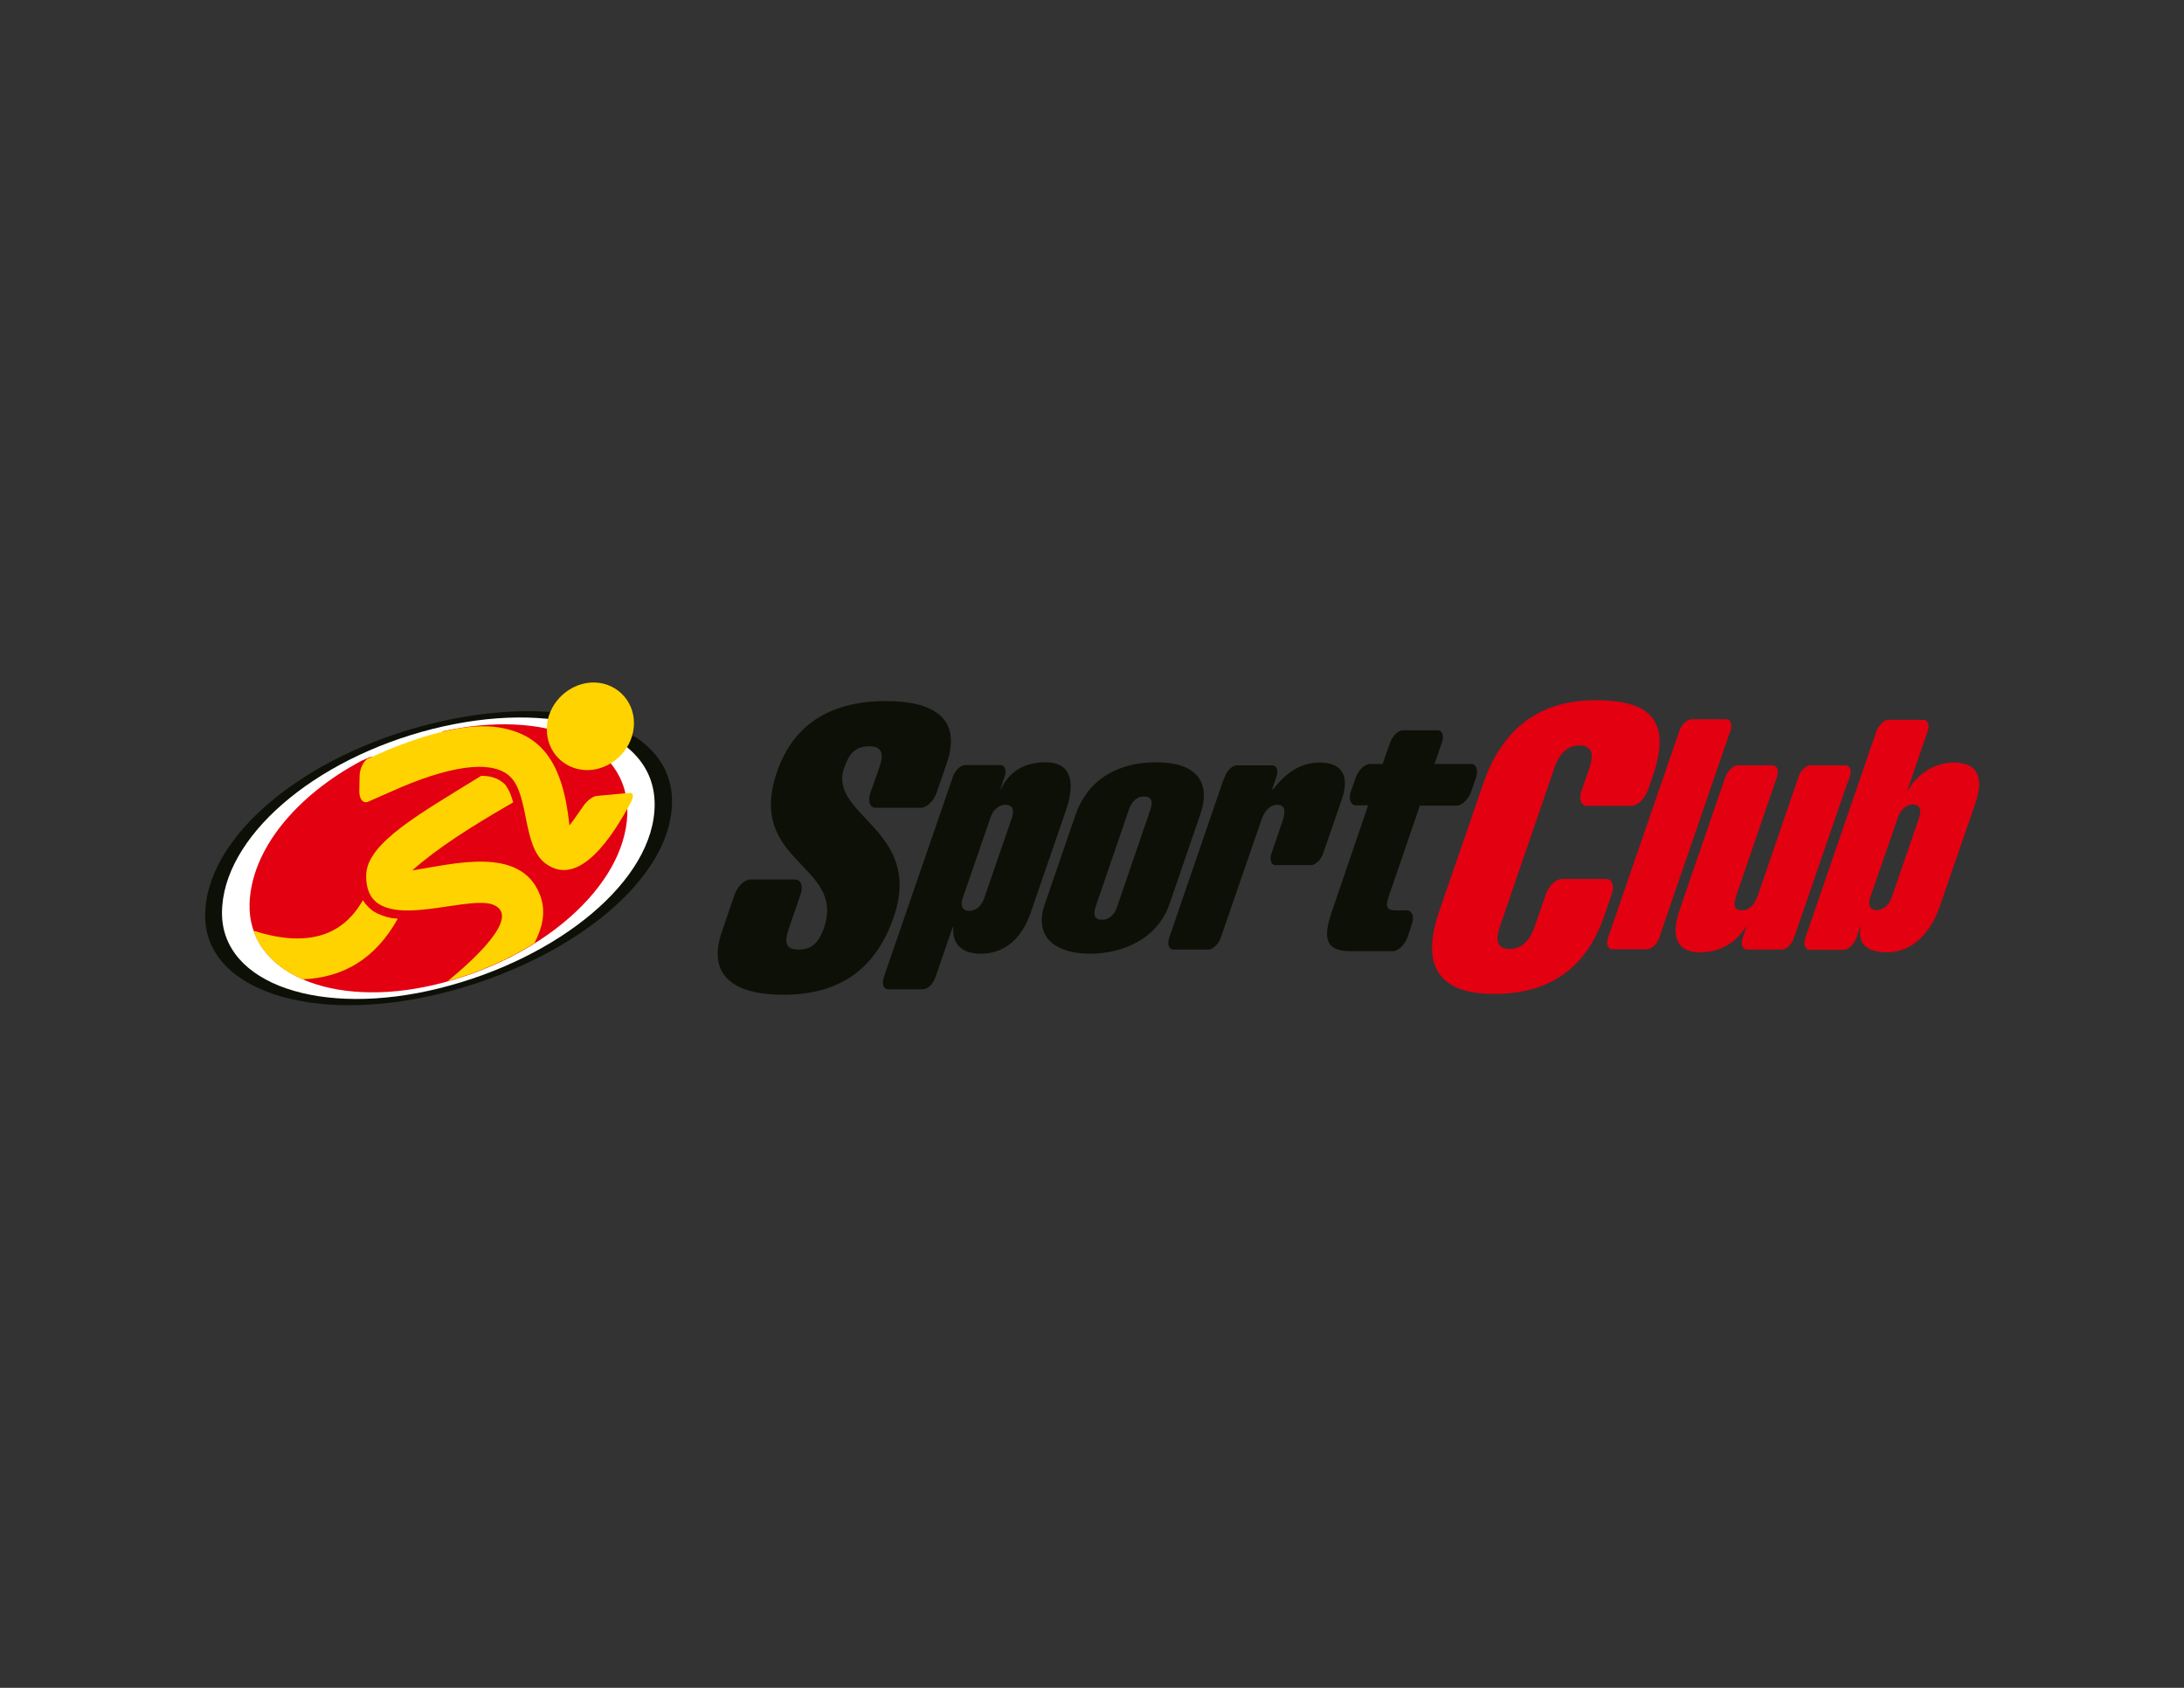 <?xml version="1.0" encoding="utf-8"?>
<!-- Generator: Adobe Illustrator 27.7.0, SVG Export Plug-In . SVG Version: 6.00 Build 0)  -->
<svg version="1.1" id="Capa_1" xmlns="http://www.w3.org/2000/svg" xmlns:xlink="http://www.w3.org/1999/xlink" x="0px" y="0px"
	 viewBox="0 0 792 612" style="enable-background:new 0 0 792 612;" xml:space="preserve">
<rect x="0" y="0" width="792" height="612" fill="#333333" stroke="none"/>
<style type="text/css">
	.st0{fill-rule:evenodd;clip-rule:evenodd;fill:#0D1007;}
	.st1{fill-rule:evenodd;clip-rule:evenodd;fill:#E20011;}
	.st2{fill:#FFFFFF;}
	.st3{fill:#FFD300;}
</style>
<path class="st0" d="M435.2,295.5c4.2-12.2-1.5-19.1-16-19.1c-14.6,0-25,6.9-29.2,19.1l-11.1,32.3c-4.3,12.5,4.5,18,16.4,18
	c12,0,24.5-5.5,28.8-18L435.2,295.5L435.2,295.5z M409.4,293.5c0.8-2.5,2.6-4.7,5.5-4.7c3,0,3.1,2.3,2.3,4.7l-12.1,35.3
	c-0.8,2.5-2.6,4.7-5.5,4.7c-3,0-3.1-2.2-2.3-4.7L409.4,293.5L409.4,293.5z"/>
<path class="st0" d="M339.6,287.6l3.7-10.8c5.9-17.1-5.9-22.6-22-22.6c-18.4,0-33.1,7.1-39.5,25.6c-11.4,33.1,25,33.5,17,56.7
	c-2.1,6-5.1,7.8-9,7.8c-4.5,0-5.7-1.7-3.7-7.8l4.3-12.4c0.9-2.9,0-5.2-2.1-5.2h-16.2c-2.1,0-4.7,2.5-5.7,5.5l-1.4,4l0,0l-3.2,9.4
	c-6.1,17.7,7,22.9,22.2,22.9c20,0,33.5-8.9,40.1-28.2c10.9-31.7-23.9-36.7-18-54c1.7-5,3.9-7.9,9.1-7.9c4.8,0,5.4,2.9,3.6,7.9
	l-1.2,3.4h0c0,0.1-0.1,0.2-0.1,0.3l-0.9,2.6l-1,2.8c-1,2.9-0.1,5.3,1.9,5.3H334C336,292.9,338.5,290.5,339.6,287.6L339.6,287.6z"/>
<path class="st0" d="M345.6,281.5L321.3,352h0l-0.8,2.4c-0.8,2.4-0.1,4.3,1.5,4.3h12.7c1.6,0,3.5-1.7,4.4-4l6.4-18.6h0.2
	c-0.5,6.2,3.1,9.7,9.9,9.7c9.5,0,15.2-6.4,18.1-14.7l12.9-37.4c2.9-8.5,2.9-17.3-7.4-17.3c-6.9,0-12.8,2.6-16.2,9.7h-0.2l1.1-3.3h0
	l0.4-1.1c0.8-2.4,0.1-4.3-1.5-4.3H350C348.4,277.4,346.5,279.2,345.6,281.5L345.6,281.5z M359.2,296.4c1-3,3.2-4.6,5.5-4.6
	c2.2,0,3.3,1.7,2.3,4.6l-10.1,29.3c-1,3-3.2,4.6-5.5,4.6c-2.2,0-3.3-1.7-2.3-4.6L359.2,296.4L359.2,296.4z"/>
<path class="st0" d="M443.6,282.9l-18.7,54.5l0,0L424,340c-0.8,2.4-0.1,4.3,1.5,4.3h12.7c1.6,0,3.5-1.8,4.4-4l14.8-42.9
	c0.9-2.7,2.7-5.6,5.8-5.6c3.1,0,2.9,2.8,2,5.6l-3.1,9.1h0l-1,2.9c-0.8,2.4-0.1,4.3,1.5,4.3h12.7c1.6,0,3.5-1.7,4.4-3.9l6.9-20
	c2.4-7,1.4-13.3-8.1-13.3c-6.9,0-12.3,3.8-16.8,9.7h-0.4l1.7-4.9c0.6-2.1-0.1-3.8-1.7-3.8h-12.7c-1.7,0-3.7,1.9-4.5,4.3L443.6,282.9
	L443.6,282.9L443.6,282.9z"/>
<path class="st1" d="M560.9,323.4l-4.4,12.6c-1.4,4.2-4.1,8.1-9.2,8.1c-4.9,0-4.8-3.9-3.4-8.1l19.8-57.6c1.4-4.2,4.1-8.1,9-8.1
	c5.2,0,5.1,3.9,3.7,8.1l-3,8.6c-0.9,2.9,0,5.2,2.1,5.2h16.2c2.1,0,4.7-2.5,5.8-5.5l0.2-0.5l1.7-4.9c7.6-22.2-3.5-27.4-21-27.4
	c-15.8,0-32.3,6.5-40.4,29.9l-16.1,46.6c-8.1,23.5,4,30,19.8,30c20.1,0,33.5-9.2,40.1-28.4l3-8.8c0.5-2.5-0.4-4.5-2.3-4.5h-16.2
	C564.4,318.8,562.1,320.8,560.9,323.4L560.9,323.4z"/>
<path class="st1" d="M603,336.2l23.8-69.2l0,0l0.7-1.9c0.8-2.4,0.1-4.3-1.5-4.3h-12.6c-1.5,0-3.4,1.7-4.3,3.9l-26.1,75.7
	c-0.6,2.1,0.2,3.8,1.7,3.8h12.6c1.6,0,3.7-1.9,4.5-4.3L603,336.2L603,336.2L603,336.2z"/>
<path class="st1" d="M651.4,337.7l18.5-53.7l0.1-0.1l0.8-2.2c0.8-2.3,0.1-4.2-1.6-4.2h-12.6c-1.6,0-3.5,1.7-4.3,3.9l-14.6,42.6
	c-1,2.9-2.6,6.1-6.1,6.1c-3.5,0-2.7-3.2-1.7-6.1l14.6-42.6c0.6-2.2-0.1-3.9-1.7-3.9h-12.6c-1.6,0-3.7,1.9-4.5,4.3l-0.8,2.2l0,0
	l-15.8,45.9c-3.3,9.6-1.1,15.4,7.3,15.4c7.3,0,12.9-3.3,16.7-9.2h0.2l-1.5,4.5c-0.5,2.1,0.2,3.7,1.7,3.7h12.6c1.7,0,3.7-1.9,4.5-4.3
	L651.4,337.7L651.4,337.7L651.4,337.7z"/>
<path class="st1" d="M673.1,340.3l1.5-4.3h0.2c-1.4,6.7,2.8,9.3,9.6,9.3c10.2,0,16.3-8.7,19.1-16.8l12.8-37.1
	c3-8.6,1.6-14.9-7.8-14.9c-6.8,0-12.9,3.9-16.6,10h-0.2l7.4-21.5c0.7-2.2,0-4-1.6-4h-12.6c-1.6,0-3.5,1.8-4.4,4l-25.9,75.3
	c-0.7,2.3,0,4.1,1.6,4.1h12.6C670.3,344.3,672.2,342.5,673.1,340.3L673.1,340.3z M688.3,296.3c1-2.9,3.2-4.6,5.4-4.6
	c2.2,0,3.3,1.6,2.3,4.6l-10,29.1c-1,2.9-3.2,4.6-5.5,4.6c-2.2,0-3.3-1.6-2.3-4.6L688.3,296.3L688.3,296.3z"/>
<path class="st0" d="M496.1,292.1l-13.2,38.7c-3,8.9-2.6,14.1,6.8,14.1h12.4h0.9v0h2.1c1.9,0,4.3-2.3,5.3-5l1.6-4.8
	c0.9-2.6,0.2-4.7-1.5-5h-4.1c-4.4,0-3.8-2.1-2.4-6.2l10.9-31.8h9h4.7c1.9-0.3,4-2.5,4.9-5.1l1.7-4.9c0.9-2.6,0.3-4.8-1.4-5.1h-5.6
	h-8l2.9-8.4c0.5-2.1-0.2-3.8-1.7-3.8h-12.7c-1.6,0-3.6,1.9-4.5,4.2l-2.8,8c-1.5,0-3,0-4.5,0c-2,0-4.4,2.3-5.3,5.1l-1.7,4.8
	c-0.9,2.6-0.2,4.8,1.5,5.1h1.8H496.1L496.1,292.1z"/>
<path class="st2" d="M156.8,263c45.3-11.1,84.4,0,84.4,28.3c0,28.3-36.4,57.4-81.8,68.6c-45.3,11.1-82.8-1.6-82.8-28.2
	C76.7,303.5,111.5,274.1,156.8,263L156.8,263L156.8,263L156.8,263z"/>
<path class="st1" d="M160.4,265.2c37-8.2,67.9,3.6,67.1,29.9c-0.9,26.7-31.8,52.9-69.6,61.9c-37.7,9-68.2-4.3-67.4-29.4
	c0.7-19.6,16.9-39.1,40.5-51.7l3.2-1.4l30.2-2.7L160.4,265.2L160.4,265.2z"/>
<path class="st0" d="M156.8,262.3c46.7-11.4,86.9-0.3,86.9,28.3c0,28.6-37.5,58.3-84.1,69.7c-46.6,11.4-85.2-1.3-85.2-28.2
	C74.3,303.5,110.2,273.7,156.8,262.3L156.8,262.3L156.8,262.3L156.8,262.3z M156.9,264.3c43.2-10.8,80.5-0.1,80.5,27.4
	c0,27.4-34.7,55.8-77.9,66.6c-43.2,10.8-79-1.5-79-27.2C80.5,303.7,113.7,275.2,156.9,264.3L156.9,264.3L156.9,264.3L156.9,264.3z"
	/>
<path class="st3" d="M214.1,247.5c8.7-0.6,15.8,6,15.8,14.7c0,8.7-7.1,16.3-15.8,17c-8.7,0.6-15.8-6-15.8-14.7
	C198.2,255.8,205.4,248.2,214.1,247.5"/>
<path class="st3" d="M186.1,290.9c-0.8,0.5-1.4,0.9-1.5,0.9c-13.5,7.8-26,15.7-35.1,23.8c14.6-2.2,39.1-9.1,46.2,8.6
	c2,4.9,1.6,10.1-0.9,15.7c-0.1,0.2-0.6,1.2-1,2.1c-9.3,5.8-20,10.6-31.5,13.8c8.5-7,27-23.3,16.7-27.7
	c-10.1-4.3-46.8,12.9-46.2-10.9c0.3-11.8,20.3-22.6,41.7-35.9c0.9,0,1.8,0.1,2.7,0.2l1,0.2l1.8,0.6c1.3,0.6,2.2,1.2,3.2,2.2
	c0.8,1.1,1.4,2.1,1.9,3.4C185.5,288.9,185.8,289.9,186.1,290.9L186.1,290.9z"/>
<path class="st3" d="M131.6,326.4c-0.2,0.3-0.3,0.5-0.3,0.5c-7.6,13-20.7,16.5-39.3,10.6c0,0-0.1,0-0.1,0c2.7,7.7,9,13.8,17.9,17.6
	c14.4-0.6,26.2-7.2,34.4-21.9c0,0,0-0.1,0.1-0.1l-2.2-0.2l-1.8-0.4l-1.8-0.6l-1.7-0.7l-1.6-0.9l-1.4-1.2l-1.3-1.4L131.6,326.4
	L131.6,326.4z"/>
<path class="st3" d="M141.9,287c20.2-9.1,36.3-11.9,43.1-5.4c7,6.8,4.4,25.1,12.7,31.4c12.6,9.6,25.1-11.1,30.6-21.2l0.4-0.7l0,0
	c1.2-2.2,1.1-3.8-0.4-3.6l-11.9,1.1c-1.4,0.1-3.5,1.7-4.9,3.7c-1.6,2.3-3.2,4.7-5,7c-2.4-23.3-10.4-32.9-25.3-35.5
	c-11.4-1.9-26.4,2.3-40.8,8.2l-1.1,0.5c-2.1,0.9-4.2,1.8-6.2,2.7c-1.5,1.2-2.7,3.8-2.7,6.3l-0.1,5.2c-0.1,3,1.4,4.8,3.2,4L141.9,287
	L141.9,287z"/>
</svg>
